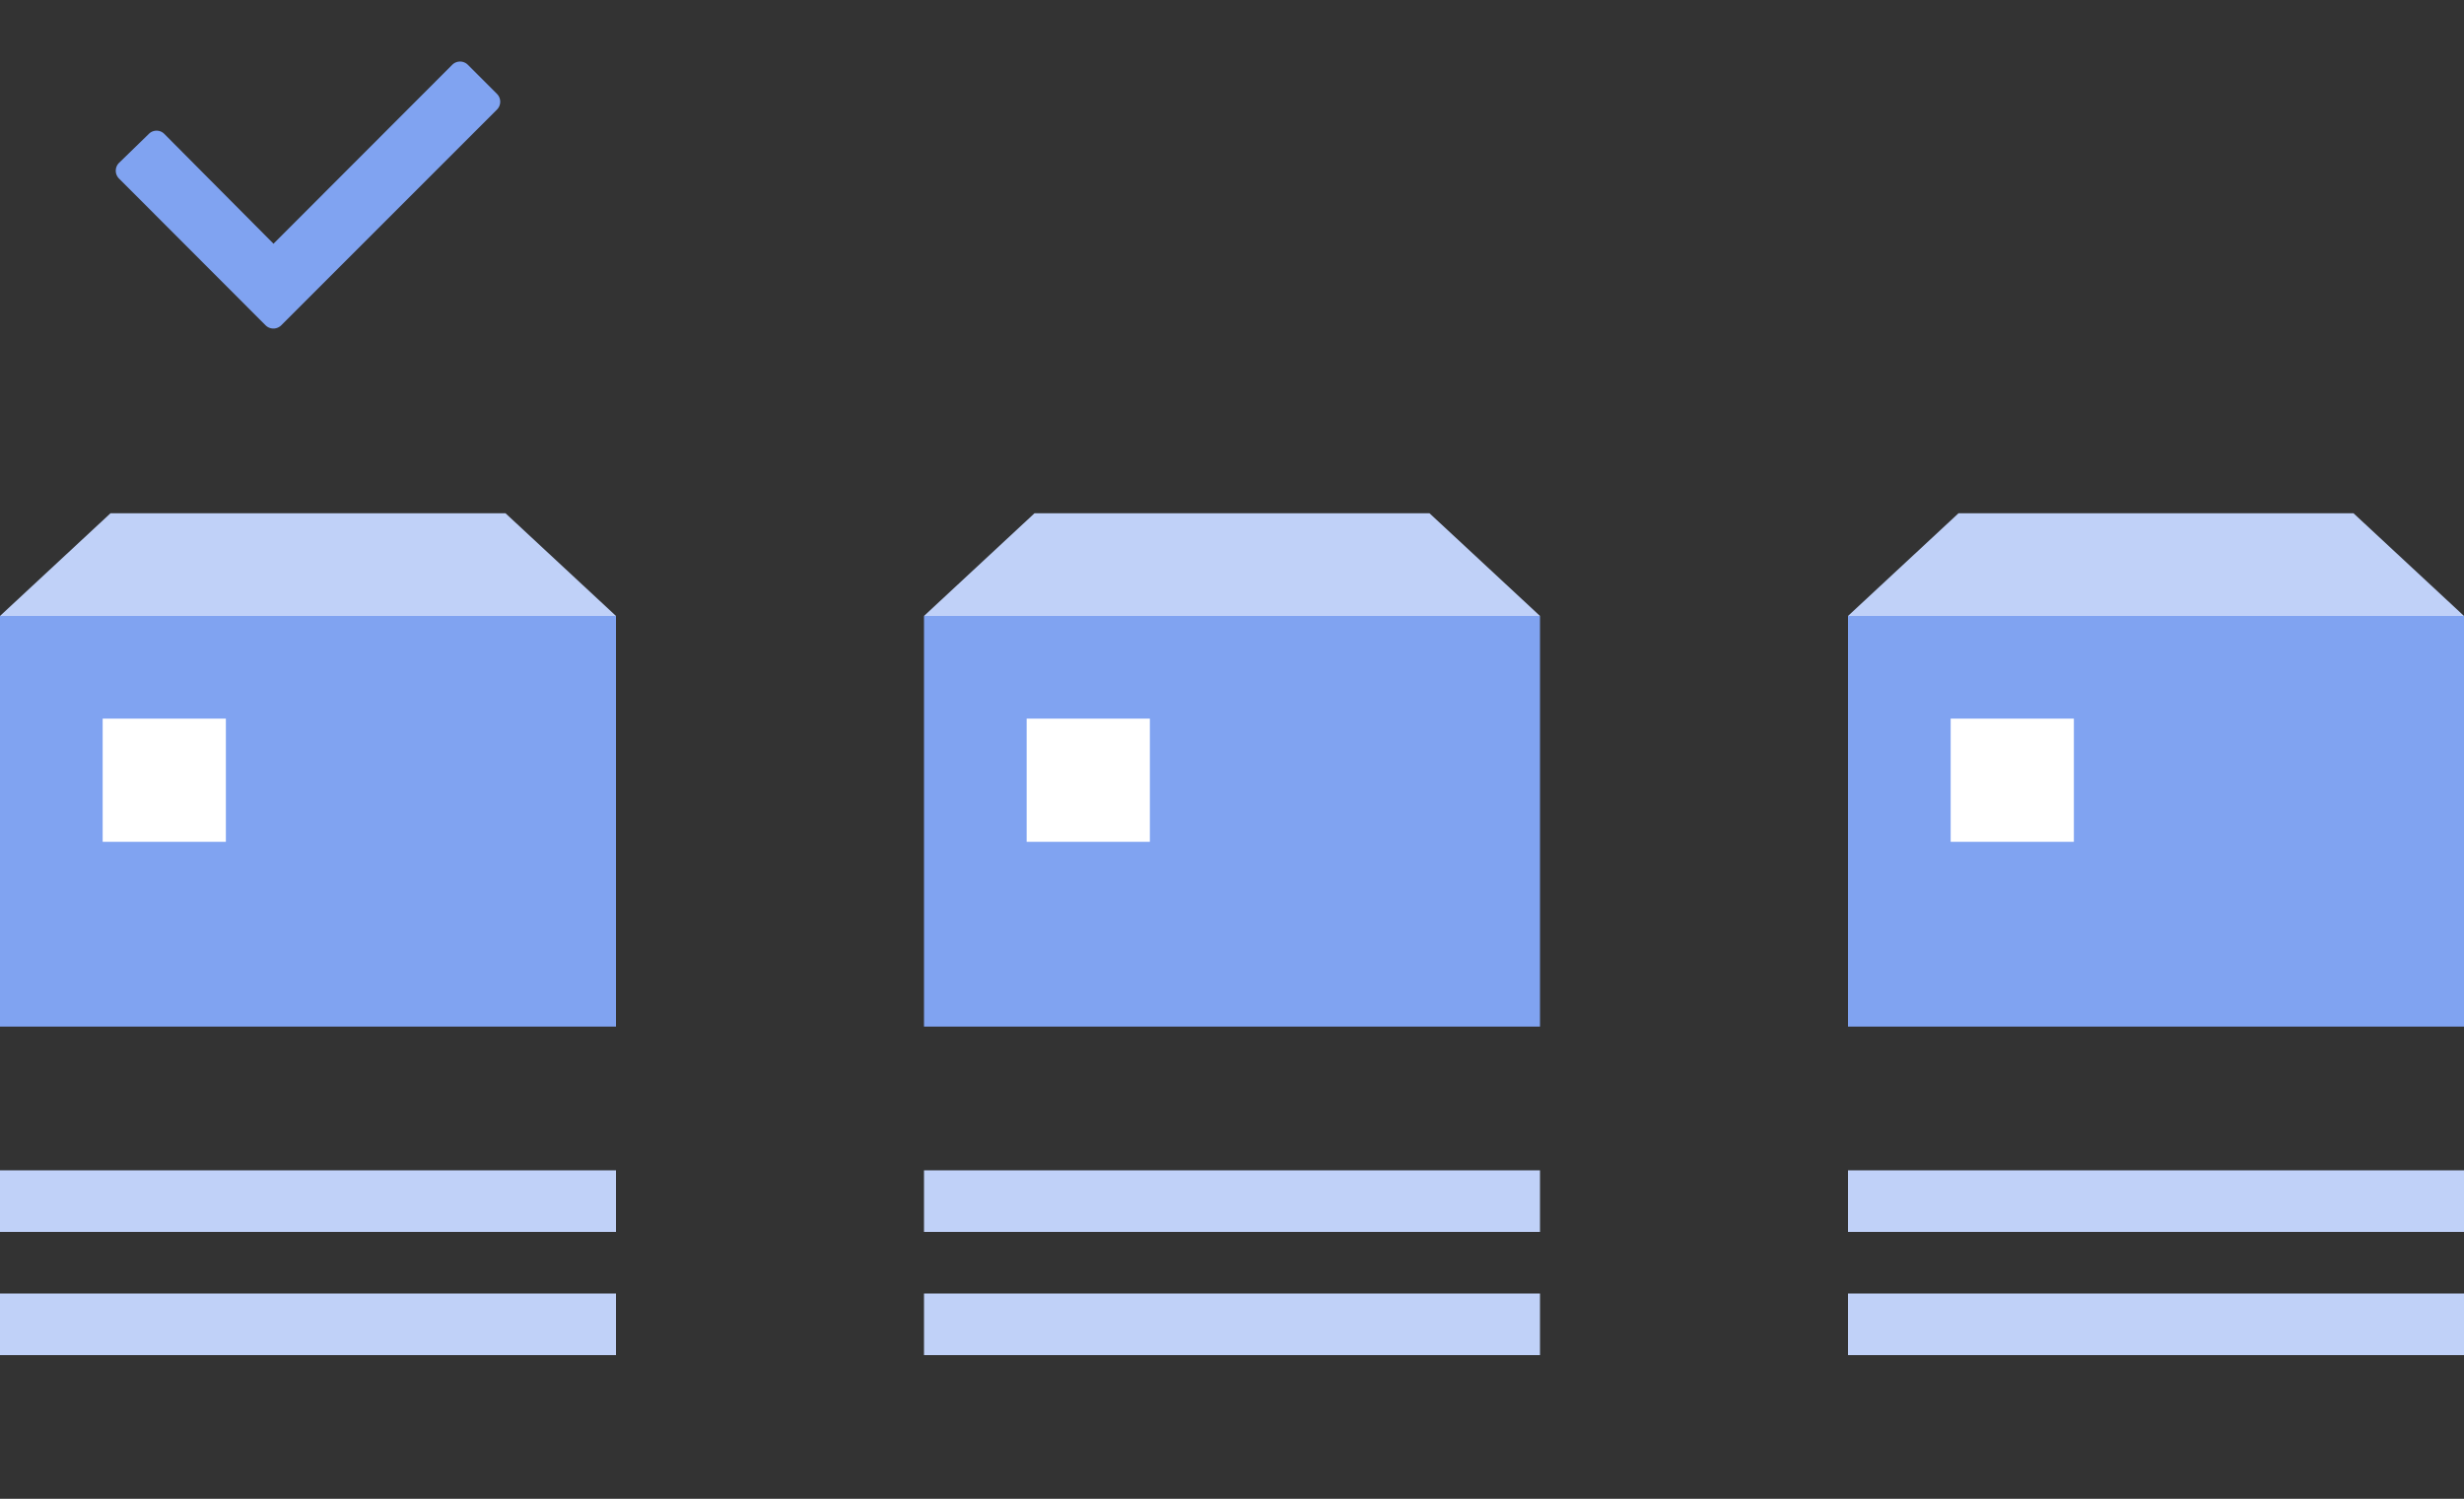 <svg xmlns="http://www.w3.org/2000/svg" viewBox="0 0 120 73"><rect x="0" y="0" width="120" height="73" fill="#333333" stroke="none"/><defs><style>.cls-1{fill:none;}.cls-2{fill:#80a3f1;}.cls-3{fill:#c0d1f8;}.cls-4{fill:#fff;}</style></defs><g id="レイヤー_2" data-name="レイヤー 2"><g id="レイアウト"><rect class="cls-1" width="120" height="73"/><rect class="cls-2" y="30" width="30" height="20"/><rect class="cls-3" y="57" width="30" height="3"/><rect class="cls-3" y="63" width="30" height="3"/><polygon class="cls-3" points="5.38 25 24.62 25 30 30 0 30 5.38 25"/><rect class="cls-4" x="5" y="35" width="6" height="6"/><rect class="cls-2" x="45" y="30" width="30" height="20"/><rect class="cls-3" x="45" y="57" width="30" height="3"/><rect class="cls-3" x="45" y="63" width="30" height="3"/><polygon class="cls-3" points="50.38 25 69.62 25 75 30 45 30 50.38 25"/><rect class="cls-4" x="50" y="35" width="6" height="6"/><rect class="cls-2" x="90" y="30" width="30" height="20"/><rect class="cls-3" x="90" y="57" width="30" height="3"/><rect class="cls-3" x="90" y="63" width="30" height="3"/><polygon class="cls-3" points="95.38 25 114.62 25 120 30 90 30 95.38 25"/><rect class="cls-4" x="95" y="35" width="6" height="6"/><path class="cls-2" d="M24.21,4.58,22.78,3.15a.54.54,0,0,0-.75,0l-8.71,8.72L8,6.52a.53.53,0,0,0-.75,0L5.79,7.94a.54.54,0,0,0,0,.75l7.15,7.16a.54.54,0,0,0,.75,0L24.21,5.33A.54.54,0,0,0,24.21,4.58Z"/></g></g></svg>